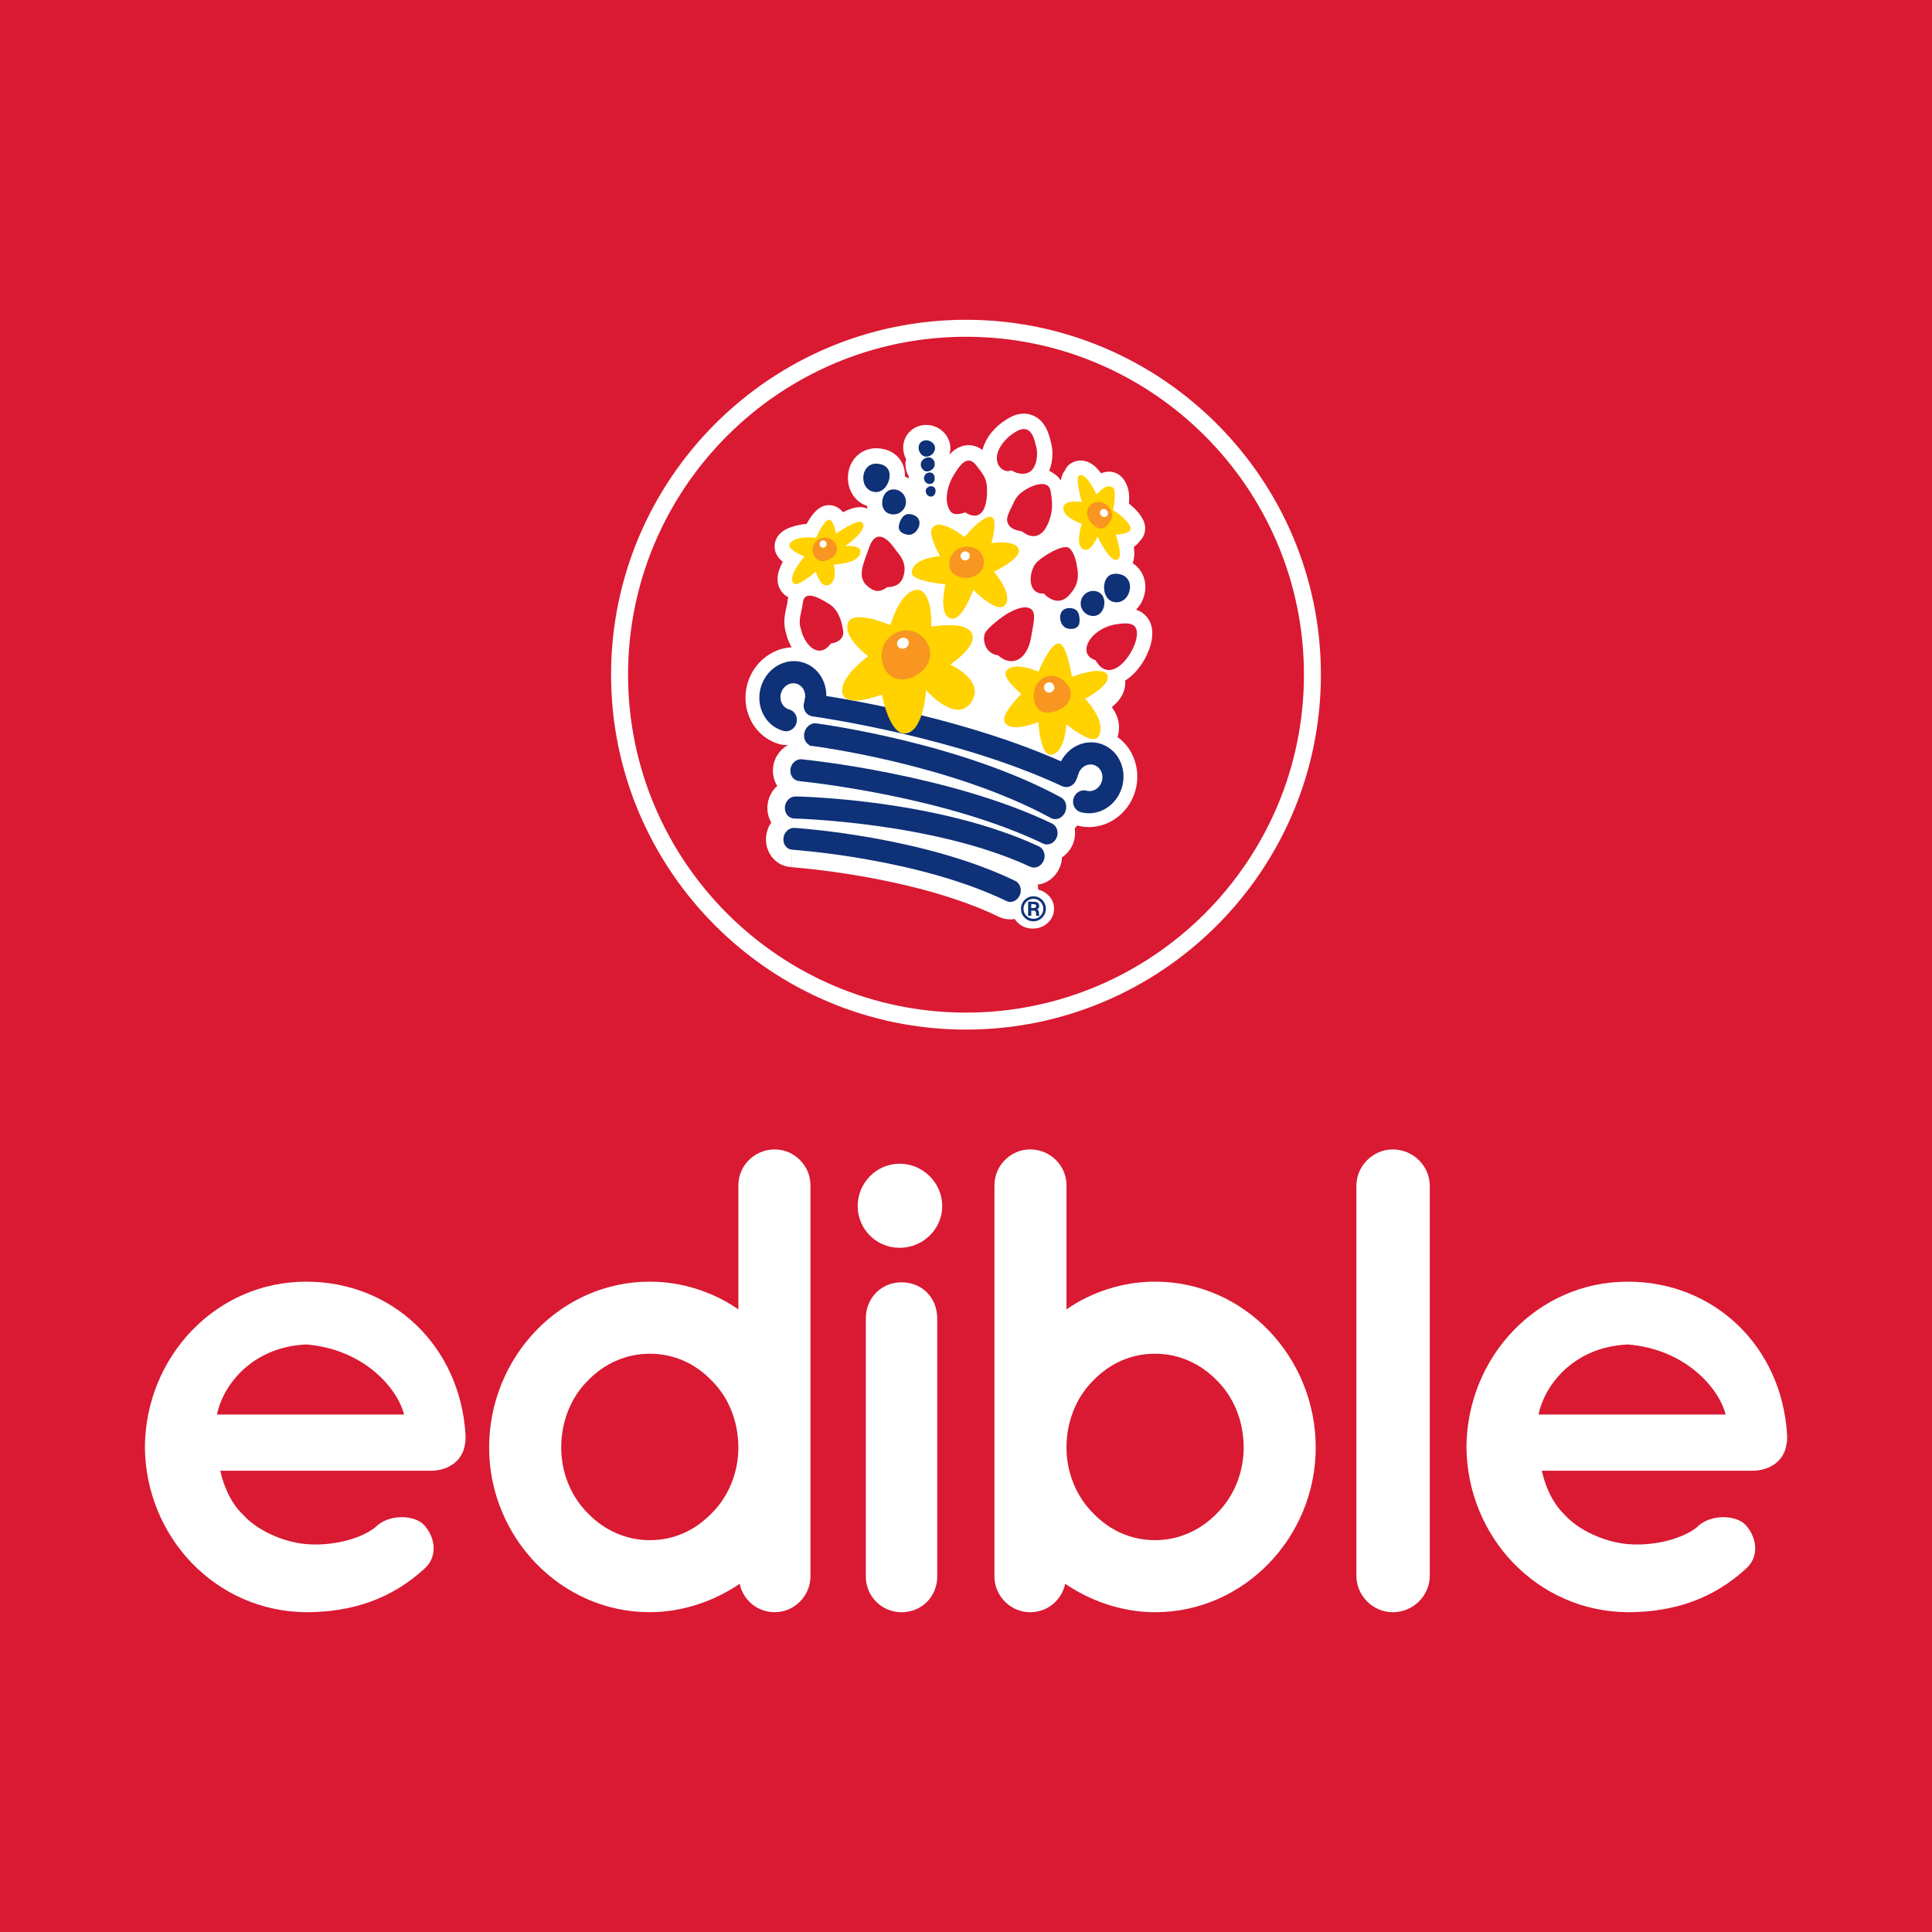 <?xml version="1.0" encoding="utf-8"?>
<!-- Generator: Adobe Illustrator 17.0.0, SVG Export Plug-In . SVG Version: 6.00 Build 0)  -->
<!DOCTYPE svg PUBLIC "-//W3C//DTD SVG 1.1//EN" "http://www.w3.org/Graphics/SVG/1.1/DTD/svg11.dtd">
<svg version="1.1" id="Layer_1" xmlns="http://www.w3.org/2000/svg" xmlns:xlink="http://www.w3.org/1999/xlink" x="0px" y="0px"
	 width="200px" height="200px" viewBox="0 0 200 200" enable-background="new 0 0 200 200" xml:space="preserve">
<rect fill="#D91A32" width="200" height="200"/>
<g>
	<g>
		<path fill="#FFFFFF" d="M22.462,146.432H41.83c-0.687-2.735-4.177-6.775-10.131-7.254
			C25.883,139.451,23.01,143.628,22.462,146.432 M15,149.785c0.069-9.306,7.323-17.108,16.698-17.108
			c8.899,0,15.946,6.64,16.495,15.877v0.341c0,0.138,0,0.479-0.069,0.618c-0.203,1.642-1.642,2.739-3.56,2.739H22.803
			c0.341,1.573,1.097,3.353,2.325,4.515c1.438,1.642,4.177,2.873,6.571,3.08c2.466,0.207,5.409-0.41,7.119-1.711
			c1.435-1.507,4.243-1.3,5.133-0.207c0.89,0.959,1.573,3.011,0,4.45c-3.353,3.08-7.392,4.515-12.252,4.515
			C22.323,166.829,15.069,159.095,15,149.785"/>
		<path fill="#FFFFFF" d="M67.264,140.137c-2.463,0-4.722,1.024-6.433,2.804c-1.711,1.711-2.735,4.177-2.735,6.913
			c0,2.601,1.024,5.064,2.735,6.775c1.711,1.78,3.97,2.808,6.433,2.808c2.532,0,4.722-1.028,6.433-2.808
			c1.711-1.711,2.739-4.174,2.739-6.775c0-2.735-1.028-5.202-2.739-6.913C71.987,141.161,69.796,140.137,67.264,140.137
			 M83.897,163.199c0,1.983-1.642,3.694-3.698,3.694c-1.845,0-3.284-1.297-3.625-2.942c-2.601,1.78-5.888,2.942-9.31,2.942
			c-9.237,0-16.629-7.799-16.629-17.039c0-9.375,7.392-17.178,16.629-17.178c3.353,0,6.64,1.097,9.172,2.873v-12.866
			c0-1.983,1.642-3.694,3.763-3.694c2.056,0,3.698,1.711,3.698,3.694L83.897,163.199z"/>
		<path fill="#FFFFFF" d="M97.021,136.508v26.691c0,2.052-1.576,3.698-3.698,3.698c-2.052,0-3.694-1.645-3.694-3.698v-26.691
			c0-2.19,1.642-3.763,3.694-3.763C95.445,132.745,97.021,134.318,97.021,136.508"/>
		<path fill="#FFFFFF" d="M110.402,149.853c0,2.601,1.028,5.064,2.739,6.775c1.711,1.78,3.901,2.808,6.433,2.808
			c2.463,0,4.722-1.028,6.433-2.808c1.711-1.711,2.739-4.174,2.739-6.775c0-2.735-1.028-5.202-2.739-6.913
			c-1.711-1.78-3.97-2.804-6.433-2.804c-2.532,0-4.722,1.024-6.433,2.804C111.43,144.652,110.402,147.118,110.402,149.853
			 M102.945,149.853v-27.171c0-1.983,1.642-3.694,3.694-3.694c2.121,0,3.763,1.711,3.763,3.694v12.866
			c2.532-1.776,5.819-2.873,9.172-2.873c9.241,0,16.629,7.802,16.629,17.178c0,9.241-7.388,17.043-16.629,17.043
			c-3.422,0-6.705-1.166-9.306-2.946c-0.345,1.645-1.78,2.946-3.629,2.946c-2.052,0-3.694-1.711-3.694-3.698L102.945,149.853z"/>
		<path fill="#FFFFFF" d="M144.176,118.989c2.121,0,3.832,1.711,3.832,3.763v40.378c0,2.056-1.711,3.767-3.832,3.767
			c-2.052,0-3.763-1.711-3.763-3.767v-40.378C140.413,120.7,142.124,118.989,144.176,118.989"/>
		<path fill="#FFFFFF" d="M159.269,146.432h19.368c-0.683-2.735-4.174-6.775-10.128-7.254
			C162.69,139.451,159.817,143.628,159.269,146.432 M151.807,149.785c0.069-9.306,7.323-17.108,16.702-17.108
			c8.896,0,15.943,6.64,16.491,15.877v0.341c0,0.138,0,0.479-0.069,0.618c-0.203,1.642-1.642,2.739-3.556,2.739H159.61
			c0.341,1.573,1.097,3.353,2.328,4.515c1.435,1.642,4.174,2.873,6.571,3.08c2.463,0.207,5.405-0.41,7.116-1.711
			c1.438-1.507,4.243-1.3,5.133-0.207c0.89,0.959,1.573,3.011,0,4.45c-3.353,3.08-7.392,4.515-12.249,4.515
			C159.13,166.829,151.876,159.095,151.807,149.785"/>
		<path fill="#FFFFFF" d="M93.134,120.467c2.408,0,4.406,1.987,4.406,4.381c0,2.397-1.998,4.326-4.406,4.326
			c-2.408,0-4.348-1.929-4.348-4.326C88.786,122.454,90.726,120.467,93.134,120.467"/>
	</g>
	<g>
		<path fill="#FFFFFF" d="M100,33.103c-20.258,0-36.742,16.481-36.742,36.742c0,20.258,16.484,36.738,36.742,36.738
			s36.738-16.481,36.738-36.738C136.738,49.584,120.258,33.103,100,33.103z M100,104.825c-19.292,0-34.984-15.692-34.984-34.98
			c0-19.292,15.692-34.984,34.984-34.984c19.288,0,34.984,15.692,34.984,34.984C134.984,89.133,119.288,104.825,100,104.825z"/>
	</g>
	<path fill="#FFFFFF" d="M111.373,85.414c0.04,0.011,0.076,0.025,0.116,0.036c0.41,0.113,0.828,0.167,1.242,0.167
		c0.879,0,1.751-0.247,2.539-0.734c1.112-0.697,1.922-1.791,2.274-3.08c0.352-1.297,0.214-2.648-0.396-3.814
		c-0.36-0.69-0.865-1.257-1.464-1.689c0.211-0.668,0.211-1.358-0.015-2.027c-0.134-0.4-0.338-0.756-0.574-1.072
		c0.461-0.371,0.868-0.817,1.122-1.351c0.214-0.447,0.301-0.93,0.269-1.406c1.366-0.835,2.332-2.528,2.648-3.767
		c0.309-1.217,0.145-2.19-0.487-2.891c-0.305-0.338-0.668-0.548-1.043-0.676c0.385-0.385,0.687-0.886,0.846-1.478
		c0.367-1.358-0.142-2.655-1.202-3.335c0.2-0.487,0.214-1.079,0.127-1.682c0.225-0.153,0.429-0.341,0.592-0.578
		c0.105-0.102,0.207-0.214,0.287-0.345c0.345-0.534,0.389-1.188,0.123-1.791c-0.301-0.697-0.959-1.333-1.518-1.784
		c0.254-2.129-0.974-2.939-0.974-2.939c-0.556-0.4-1.213-0.454-1.903-0.185c-0.374-0.512-0.839-0.97-1.38-1.181
		c-0.498-0.193-1.032-0.182-1.504,0.029c-0.425,0.189-0.701,0.483-0.861,0.865c-0.236,0.294-0.363,0.65-0.418,1.039
		c-0.182-0.298-0.44-0.563-0.781-0.752c-0.134-0.102-0.276-0.189-0.425-0.254c0.4-0.974,0.389-2.078,0.229-2.739l-0.04-0.167
		c-0.189-0.806-0.538-2.307-1.925-2.844c-0.592-0.232-1.544-0.338-2.724,0.458c-1.144,0.697-2.132,1.863-2.448,3.138
		c-0.574-0.432-1.137-0.519-1.558-0.498c-0.799,0.044-1.402,0.472-1.871,0.988c0.069-0.218,0.105-0.447,0.105-0.683
		c0-1.304-1.141-2.405-2.492-2.405c-1.34,0-2.39,1.032-2.39,2.35c0,0.429,0.109,0.839,0.298,1.199
		c-0.044,0.171-0.069,0.349-0.069,0.534c0,0.432,0.123,0.857,0.345,1.224c-0.007,0.069-0.011,0.138-0.011,0.211v0.033
		c-0.123-0.08-0.251-0.153-0.385-0.211c0.029-0.832-0.258-1.58-0.821-2.118c-0.501-0.479-1.181-0.756-1.972-0.803
		c-1.664-0.094-3,1.133-3.102,2.866c-0.047,0.774,0.171,1.522,0.607,2.107c0.352,0.472,0.821,0.806,1.362,0.988
		c0.011,0.098,0.025,0.196,0.047,0.291c-0.639-0.301-1.453-0.185-2.532,0.367c-0.207-0.258-0.447-0.454-0.723-0.578
		c-0.545-0.243-1.151-0.2-1.667,0.12c-0.57,0.356-1.035,1.035-1.369,1.66c-1.032,0.109-2.455,0.414-3.044,1.366
		c-0.301,0.49-0.36,1.075-0.16,1.609c0.142,0.378,0.407,0.694,0.737,0.955c-0.334,0.603-0.585,1.282-0.545,1.932
		c0.036,0.581,0.291,1.104,0.719,1.475c0.123,0.105,0.254,0.189,0.385,0.254c-0.022,0.098-0.044,0.203-0.054,0.309
		c-0.025,0.229-0.08,0.476-0.138,0.737c-0.163,0.745-0.363,1.664-0.033,2.681c0.109,0.487,0.305,0.992,0.578,1.467
		c-0.803,0.036-1.591,0.283-2.31,0.73c-1.115,0.69-1.925,1.784-2.278,3.08c-0.356,1.293-0.214,2.644,0.396,3.814
		c0.628,1.202,1.682,2.056,2.957,2.405c0.265,0.073,0.538,0.094,0.81,0.08L111.373,85.414z"/>
	<path fill="#FFFFFF" d="M109.713,82.79c-10.534-5.743-25.107-7.624-25.252-7.643c-0.429-0.051-0.846,0.309-0.937,0.81
		c-0.094,0.498,0.182,0.948,0.61,0.999v0.004c0.142,0.015,14.475,1.871,24.791,7.49c0.374,0.203,0.857,0,1.075-0.458
		C110.221,83.535,110.091,82.994,109.713,82.79"/>
	<path fill="none" stroke="#FFFFFF" stroke-width="4.156" stroke-miterlimit="10" d="M109.713,82.791
		c-10.534-5.743-25.107-7.624-25.252-7.643c-0.429-0.051-0.846,0.309-0.937,0.81c-0.094,0.498,0.182,0.948,0.61,0.999v0.004
		c0.142,0.015,14.475,1.871,24.791,7.49c0.374,0.203,0.857,0,1.075-0.458C110.221,83.535,110.091,82.994,109.713,82.791"/>
	<path fill="#FFFFFF" d="M82.746,80.593c0.149,0.015,14.871,1.471,25.347,6.491c0.385,0.182,0.85-0.029,1.039-0.469
		c0.193-0.44,0.033-0.944-0.349-1.126c-10.698-5.129-25.656-6.607-25.808-6.622c-0.421-0.04-0.817,0.312-0.879,0.788
		C82.03,80.132,82.321,80.553,82.746,80.593"/>
	<path fill="none" stroke="#FFFFFF" stroke-width="4.156" stroke-miterlimit="10" d="M82.746,80.593
		c0.149,0.015,14.871,1.471,25.347,6.491c0.385,0.182,0.85-0.029,1.039-0.469c0.193-0.44,0.033-0.944-0.349-1.126
		c-10.698-5.129-25.656-6.607-25.808-6.622c-0.421-0.04-0.817,0.312-0.879,0.788C82.03,80.132,82.321,80.553,82.746,80.593"/>
	<path fill="#FFFFFF" d="M82.233,84.465c0.145,0.004,14.453,0.341,24.515,5.013c0.389,0.178,0.857-0.036,1.043-0.487
		c0.189-0.45,0.022-0.959-0.371-1.137c-10.324-4.795-24.465-5.129-25.06-5.14c-0.429-0.007-0.81,0.374-0.843,0.857
		C81.481,84.058,81.801,84.458,82.233,84.465"/>
	<path fill="none" stroke="#FFFFFF" stroke-width="4.156" stroke-miterlimit="10" d="M82.233,84.465
		c0.145,0.004,14.453,0.341,24.515,5.013c0.389,0.178,0.857-0.036,1.043-0.487c0.189-0.45,0.022-0.959-0.371-1.137
		c-10.324-4.795-24.465-5.129-25.06-5.14c-0.429-0.007-0.81,0.374-0.843,0.857C81.481,84.058,81.801,84.458,82.233,84.465"/>
	<path fill="#FFFFFF" d="M82.023,87.695c0.131,0.007,13.127,0.901,22.281,5.34c0.374,0.182,0.832-0.029,1.017-0.472
		c0.189-0.443,0.04-0.944-0.334-1.126c-9.386-4.551-22.223-5.43-22.764-5.467c-0.414-0.025-0.796,0.338-0.85,0.814
		S81.606,87.669,82.023,87.695"/>
	<path fill="none" stroke="#FFFFFF" stroke-width="4.156" stroke-miterlimit="10" d="M82.023,87.695
		c0.131,0.007,13.127,0.901,22.281,5.34c0.374,0.182,0.832-0.029,1.017-0.472c0.189-0.443,0.04-0.944-0.334-1.126
		c-9.386-4.551-22.223-5.43-22.764-5.467c-0.414-0.025-0.796,0.338-0.85,0.814C81.319,87.259,81.606,87.67,82.023,87.695"/>
	<path fill="#FFFFFF" d="M108.474,92.628c-0.429-0.396-0.952-0.596-1.555-0.599h-0.004c-0.596,0-1.115,0.2-1.536,0.596
		c-0.429,0.396-0.647,0.883-0.647,1.446c0,0.567,0.214,1.053,0.636,1.453c0.421,0.4,0.941,0.603,1.547,0.603h0.004
		c0.603,0,1.126-0.203,1.551-0.599c0.429-0.4,0.643-0.886,0.643-1.449C109.117,93.514,108.899,93.027,108.474,92.628"/>
	<path fill="#0E3178" d="M109.844,82.555c-10.374-5.652-24.737-7.592-25.351-7.672c-0.567-0.076-1.122,0.389-1.235,1.024
		c-0.062,0.338,0.011,0.679,0.196,0.934c0.091,0.124,0.207,0.222,0.338,0.287l-0.018,0.058l0.327,0.04
		c0.142,0.015,14.362,1.827,24.693,7.457c0.138,0.076,0.291,0.116,0.443,0.116c0.102,0,0.203-0.018,0.305-0.051
		c0.298-0.094,0.556-0.327,0.701-0.636C110.523,83.525,110.345,82.828,109.844,82.555"/>
	<path fill="#0E3178" d="M108.899,85.246c-10.599-5.078-25.275-6.582-25.896-6.644c-0.567-0.058-1.093,0.4-1.177,1.017
		c-0.04,0.32,0.04,0.639,0.229,0.875c0.167,0.211,0.403,0.338,0.665,0.363l0.025-0.265l-0.011,0.269
		c1.529,0.156,15.248,1.675,25.242,6.462c0.131,0.062,0.269,0.094,0.41,0.094c0.116,0,0.232-0.022,0.349-0.065
		c0.28-0.105,0.516-0.334,0.643-0.628C109.626,86.154,109.411,85.49,108.899,85.246"/>
	<path fill="#0E3178" d="M107.533,87.611c-10.443-4.849-24.57-5.154-25.169-5.162c-0.578-0.011-1.068,0.483-1.115,1.104
		c-0.022,0.323,0.08,0.639,0.283,0.861c0.185,0.203,0.429,0.312,0.694,0.32c0.145,0.004,14.453,0.367,24.41,4.987
		c0.127,0.058,0.262,0.087,0.4,0.087c0.12,0,0.243-0.022,0.36-0.069c0.283-0.109,0.519-0.345,0.647-0.647
		C108.282,88.516,108.053,87.847,107.533,87.611"/>
	<path fill="#0E3178" d="M105.103,91.193c-9.459-4.584-22.318-5.456-22.863-5.489c-0.552-0.036-1.064,0.432-1.137,1.05
		c-0.036,0.32,0.051,0.639,0.243,0.868c0.167,0.203,0.4,0.323,0.657,0.341c0.131,0.007,13.047,0.883,22.18,5.311
		c0.127,0.062,0.265,0.094,0.403,0.094c0.113,0,0.225-0.022,0.338-0.062c0.28-0.109,0.516-0.341,0.643-0.639
		C105.812,92.098,105.605,91.436,105.103,91.193"/>
	<path fill="#0E3178" d="M115.885,78.653c-0.447-0.85-1.181-1.449-2.074-1.693c-1.558-0.425-3.189,0.349-3.977,1.853
		c-9.477-4.203-20.694-6.197-24.297-6.764c0.011-0.632-0.134-1.253-0.425-1.805c-0.443-0.846-1.181-1.449-2.071-1.693
		c-1.834-0.501-3.763,0.687-4.297,2.652c-0.258,0.944-0.156,1.925,0.283,2.772c0.443,0.846,1.181,1.446,2.071,1.689
		c0.283,0.08,0.581,0.033,0.839-0.127c0.254-0.153,0.436-0.403,0.516-0.694c0.08-0.294,0.047-0.599-0.091-0.861
		c-0.142-0.269-0.374-0.458-0.657-0.534c-0.323-0.091-0.592-0.309-0.756-0.621c-0.163-0.32-0.203-0.69-0.105-1.053
		c0.102-0.36,0.323-0.665,0.628-0.85c0.298-0.185,0.639-0.24,0.963-0.149c0.323,0.087,0.592,0.309,0.756,0.621
		c0.167,0.316,0.203,0.687,0.105,1.05c-0.018,0.076-0.033,0.145-0.036,0.214c-0.029,0.08-0.047,0.145-0.058,0.218
		c-0.047,0.312,0.033,0.632,0.218,0.875c0.171,0.225,0.421,0.371,0.705,0.407c0.603,0.087,14.886,2.114,25.805,7.218
		c0.254,0.12,0.545,0.134,0.81,0.033c0.283-0.109,0.519-0.334,0.643-0.614l0.025-0.062c0.076-0.145,0.145-0.327,0.207-0.552
		c0.098-0.363,0.323-0.665,0.628-0.854c0.294-0.185,0.639-0.24,0.963-0.149c0.323,0.087,0.592,0.309,0.756,0.621
		c0.167,0.316,0.203,0.69,0.105,1.05c-0.098,0.36-0.32,0.665-0.625,0.854c-0.301,0.182-0.643,0.236-0.966,0.149
		c-0.581-0.16-1.188,0.211-1.355,0.821c-0.163,0.614,0.171,1.239,0.748,1.398c0.283,0.076,0.574,0.116,0.861,0.116
		c0.618,0,1.231-0.178,1.787-0.519c0.806-0.505,1.391-1.3,1.649-2.245C116.422,80.481,116.324,79.496,115.885,78.653"/>
	<path fill="#DA1A32" d="M104.068,48.73c0.222,0.069,0.443,0.051,0.628-0.044c0.371,0.24,0.785,0.36,1.159,0.36
		c0.327,0,0.628-0.091,0.85-0.276c0.683-0.57,0.723-1.856,0.596-2.39l-0.047-0.185c-0.138-0.592-0.345-1.489-0.952-1.722
		c-0.352-0.138-0.785-0.033-1.286,0.312c-0.999,0.596-2.227,2.045-1.7,3.266C103.451,48.363,103.745,48.632,104.068,48.73"/>
	<path fill="#DA1A32" d="M92.731,56.936c-0.316-0.443-1.061-1.482-1.798-1.38c-0.385,0.054-0.701,0.41-0.934,1.057
		c-0.069,0.189-0.134,0.371-0.2,0.545c-0.657,1.78-1.093,2.957,0.483,3.858c0.203,0.116,0.396,0.16,0.578,0.16
		c0.418,0,0.77-0.236,0.999-0.396h0.004c0.846,0,1.413-0.367,1.642-1.064c0.41-1.264-0.174-2.009-0.599-2.554
		C92.844,57.084,92.785,57.008,92.731,56.936"/>
	<path fill="#DA1A32" d="M117.472,64.854c-0.341-0.378-0.984-0.367-1.845-0.24c-1.813,0.254-3.098,1.526-3.16,2.55
		c-0.036,0.563,0.305,0.988,0.934,1.17c0.461,0.825,0.992,1.028,1.402,1.028c0.054,0,0.109-0.004,0.16-0.011
		c1.184-0.149,2.332-1.885,2.63-3.062C117.766,65.606,117.726,65.137,117.472,64.854"/>
	<path fill="#DA1A32" d="M102.176,50.691c-0.007-1.104-0.323-1.507-1.082-2.477l-0.033-0.044c-0.272-0.349-0.541-0.509-0.828-0.494
		c-0.49,0.025-0.912,0.552-1.471,1.449c-0.222,0.349-0.734,1.293-0.759,2.466c-0.007,0.323,0.12,1.536,0.89,1.624
		c0.287,0.033,0.77-0.065,1.017-0.174c0.367,0.229,0.69,0.341,0.977,0.341c0.171,0,0.323-0.04,0.465-0.116
		C102.1,52.849,102.191,51.476,102.176,50.691"/>
	<path fill="#DA1A32" d="M106.578,62.958c-0.919-0.407-2.583,0.741-2.772,0.875c-0.287,0.203-1.736,1.257-1.893,1.856
		c-0.123,0.479-0.018,1.061,0.269,1.475c0.265,0.381,0.661,0.614,1.144,0.676c0.443,0.396,0.915,0.603,1.373,0.603
		c0.16,0,0.32-0.025,0.476-0.08c0.756-0.251,1.319-1.082,1.544-2.285v-0.004c0.033-0.182,0.065-0.356,0.094-0.523
		C107.083,64.116,107.243,63.248,106.578,62.958"/>
	<path fill="#DA1A32" d="M104.896,52.111c-0.051,0.124-0.123,0.265-0.196,0.414c-0.222,0.443-0.472,0.944-0.447,1.329
		c0.025,0.36,0.254,0.977,1.511,1.141c0.476,0.367,0.883,0.505,1.22,0.505c0.407,0,0.719-0.193,0.941-0.414
		c0.425-0.418,0.687-1.13,0.835-1.653c0.28-1.003,0.098-2.023,0.004-2.572l-0.011-0.047c-0.094-0.538-0.469-0.77-1.119-0.694
		c-0.545,0.062-1.206,0.36-1.86,0.835C105.423,51.203,105.103,51.625,104.896,52.111"/>
	<path fill="#DA1A32" d="M85.888,62.562l-0.098-0.058c-0.552-0.345-1.704-1.064-2.307-0.774c-0.203,0.098-0.323,0.291-0.356,0.581
		c-0.036,0.309-0.102,0.607-0.167,0.897c-0.142,0.661-0.28,1.289-0.051,1.903c0.189,0.959,0.879,2.052,1.7,2.223
		c0.069,0.015,0.145,0.022,0.225,0.022c0.331,0,0.756-0.156,1.181-0.741c0.182-0.022,0.796-0.127,1.104-0.567
		c0.185-0.258,0.225-0.585,0.127-0.948C87.235,65.025,87.017,63.263,85.888,62.562"/>
	<path fill="#DA1A32" d="M110.755,56.79c-0.113-0.113-0.287-0.163-0.512-0.149c-0.952,0.062-2.699,1.25-3.015,1.671
		c-0.563,0.748-0.705,1.9-0.32,2.572c0.232,0.403,0.636,0.599,1.141,0.556c0.149,0.163,0.716,0.723,1.42,0.748
		c0.018,0.004,0.033,0.004,0.051,0.004c0.4,0,0.77-0.178,1.108-0.527c0.792-0.821,1.068-1.624,0.919-2.673
		C111.442,58.233,111.256,57.299,110.755,56.79"/>
	<path fill="#0E3178" d="M91.656,50.434c0.251-0.309,0.41-0.719,0.436-1.122c0.044-0.77-0.44-1.264-1.3-1.311
		c-0.781-0.051-1.369,0.516-1.42,1.369c-0.051,0.861,0.472,1.522,1.246,1.566c0.022,0.004,0.047,0.004,0.065,0.004
		C91.046,50.939,91.387,50.761,91.656,50.434"/>
	<path fill="#0E3178" d="M93.781,52.031c0.022-0.345-0.094-0.676-0.323-0.937c-0.232-0.258-0.548-0.414-0.894-0.432
		c-0.341-0.022-0.654,0.109-0.883,0.367c-0.207,0.236-0.334,0.563-0.356,0.919c-0.022,0.356,0.069,0.665,0.254,0.901
		c0.193,0.243,0.483,0.381,0.828,0.403h0.08c0.316,0,0.621-0.113,0.861-0.327C93.606,52.696,93.759,52.38,93.781,52.031"/>
	<path fill="#0E3178" d="M94.13,53.216c-0.49-0.033-0.846,0.334-1.057,1.082c-0.065,0.232-0.044,0.447,0.069,0.621
		c0.149,0.229,0.443,0.381,0.85,0.44c0.036,0.004,0.073,0.007,0.109,0.007c0.2,0,0.403-0.076,0.585-0.225
		c0.283-0.232,0.479-0.599,0.501-0.941c0.018-0.283-0.087-0.53-0.305-0.712C94.693,53.332,94.424,53.234,94.13,53.216"/>
	<path fill="#0E3178" d="M95.892,47.273c0.465,0,0.904-0.425,0.904-0.879c0-0.479-0.479-0.817-0.904-0.817
		c-0.472,0-0.799,0.316-0.799,0.763C95.093,46.783,95.419,47.273,95.892,47.273"/>
	<path fill="#0E3178" d="M96.058,48.795c0.341-0.051,0.708-0.345,0.708-0.723c0-0.429-0.265-0.723-0.643-0.723
		c-0.378,0-0.806,0.309-0.806,0.723c0,0.222,0.098,0.44,0.265,0.581c0.116,0.098,0.251,0.149,0.392,0.149
		C96,48.802,96.029,48.799,96.058,48.795"/>
	<path fill="#0E3178" d="M96.759,49.507c0-0.356-0.207-0.596-0.512-0.596c-0.327,0-0.596,0.269-0.596,0.596
		c0,0.327,0.269,0.596,0.596,0.596C96.552,50.102,96.759,49.863,96.759,49.507"/>
	<path fill="#0E3178" d="M96.371,50.331c-0.156,0-0.316,0.076-0.425,0.203c-0.091,0.109-0.131,0.236-0.113,0.352
		c0.054,0.312,0.269,0.523,0.538,0.523c0.312,0,0.479-0.305,0.479-0.596C96.85,50.517,96.668,50.331,96.371,50.331"/>
	<path fill="#0E3178" d="M116.84,60.132c-0.163-0.334-0.45-0.567-0.835-0.668c-0.392-0.109-0.752-0.094-1.032,0.036
		c-0.298,0.142-0.512,0.414-0.614,0.796c-0.105,0.389-0.087,0.828,0.054,1.202c0.156,0.421,0.45,0.705,0.821,0.806
		c0.12,0.033,0.236,0.047,0.352,0.047c0.61,0,1.141-0.436,1.329-1.137C117.021,60.829,116.996,60.444,116.84,60.132"/>
	<path fill="#0E3178" d="M113.509,61.218c-0.69-0.189-1.406,0.222-1.591,0.912c-0.189,0.69,0.222,1.406,0.912,1.591
		c0.116,0.033,0.229,0.047,0.338,0.047c0.519,0,0.941-0.345,1.101-0.937C114.446,62.18,114.242,61.417,113.509,61.218"/>
	<path fill="#0E3178" d="M111.096,62.998c-0.287-0.08-0.57-0.073-0.799,0.018c-0.262,0.102-0.443,0.301-0.516,0.578
		c-0.091,0.331-0.022,0.741,0.174,1.05c0.149,0.236,0.36,0.385,0.588,0.429c0.12,0.022,0.236,0.033,0.341,0.033
		c0.251,0,0.454-0.062,0.603-0.178c0.163-0.131,0.254-0.327,0.265-0.567C111.79,63.582,111.572,63.125,111.096,62.998"/>
	<path fill="#FFD200" d="M96.411,64.883c0,0,3.694-0.716,4.232,0.763c0.487,1.348-2.285,3.149-2.285,3.149s3.752,1.656,2.158,3.93
		c-1.58,2.245-4.65-1.286-4.65-1.286s-0.232,4.315-2.143,4.49c-1.671,0.149-2.434-4.036-2.434-4.036s-3.342,1.366-3.992,0.084
		c-0.799-1.58,2.568-4.054,2.568-4.054s-2.521-1.827-2.118-3.353c0.421-1.602,4.428,0.149,4.428,0.149
		c-0.004,0,0.934-3.436,2.677-3.661C96.592,60.946,96.411,64.883,96.411,64.883"/>
	<path fill="#F89621" d="M96.12,66.837c0.454,1.064,0.058,2.35-1.398,3.146c-1.064,0.581-2.684,0.581-3.291-1.097
		c-0.487-1.358,0.076-2.862,1.409-3.418C94.173,64.912,95.554,65.511,96.12,66.837"/>
	<path fill="#FFFFFF" d="M94.028,66.318c0.131,0.276-0.011,0.621-0.32,0.766c-0.309,0.149-0.668,0.04-0.799-0.24
		c-0.131-0.276,0.015-0.621,0.323-0.766C93.541,65.933,93.897,66.039,94.028,66.318"/>
	<path fill="#FFD200" d="M85.67,53.845c0.578-0.36,0.872,1.402,0.872,1.402s2.252-1.595,2.699-1.162
		c0.752,0.723-1.747,2.448-1.747,2.448s2.187-0.222,1.42,1.021c-0.505,0.817-2.604,0.894-2.604,0.894s0.436,1.573-0.429,2.071
		c-0.919,0.527-1.424-1.34-1.424-1.34s-1.863,1.591-2.259,1.25c-0.814-0.701,1.09-2.815,1.09-2.815s-1.925-0.719-1.526-1.34
		c0.574-0.886,2.732-0.599,2.732-0.599S85.093,54.204,85.67,53.845"/>
	<path fill="#F89621" d="M84.489,57.807c0.501,0.483,1.199,0.269,1.704-0.134c0.578-0.461,0.585-1.177,0.087-1.66
		c-0.498-0.487-1.3-0.479-1.794,0.015C83.988,56.525,83.995,57.32,84.489,57.807"/>
	<path fill="#FFFFFF" d="M85.212,56.699c0.2,0,0.363-0.171,0.363-0.381c0.004-0.207-0.16-0.378-0.36-0.378
		c-0.2,0.004-0.363,0.171-0.36,0.381C84.856,56.532,85.008,56.703,85.212,56.699"/>
	<path fill="#FFD200" d="M115.187,50.451c0.476,0.345,0.036,2.339,0.036,2.339s1.431,0.908,1.78,1.711
		c0.352,0.806-1.515,0.843-1.515,0.843s0.875,2.343,0.163,2.601c-0.777,0.283-2.045-2.419-2.045-2.419s-0.712,1.896-1.562,1.279
		c-0.745-0.538-0.058-2.579-0.058-2.579s-1.715-0.581-1.885-1.42c-0.247-1.213,1.882-0.835,1.882-0.835s-0.716-2.554-0.269-2.753
		c0.777-0.349,1.784,1.965,1.784,1.965s1.035-1.126,1.511-0.781"/>
	<path fill="#F89621" d="M114.646,52.336c-0.374-0.331-1.337-0.745-1.987,0.225c0,0-0.556,0.832,0.599,1.856
		c0.854,0.65,1.279,0.065,1.533-0.229C115.372,53.506,115.122,52.758,114.646,52.336"/>
	<path fill="#FFFFFF" d="M114.082,52.725c-0.2,0.091-0.269,0.338-0.16,0.548c0.109,0.211,0.36,0.305,0.559,0.218
		c0.196-0.091,0.272-0.338,0.163-0.548C114.533,52.732,114.282,52.634,114.082,52.725"/>
	<path fill="#FFD200" d="M96.509,54.661c0.726-1.159,3.338,0.937,3.338,0.937s1.515-1.903,2.568-2.096
		c1.053-0.193,0.218,2.721,0.218,2.721s2.801-0.425,2.844,0.814c0.029,0.897-2.586,2.15-2.586,2.15s2.063,2.336,1.148,3.454
		c-0.795,0.977-3.28-1.58-3.28-1.58s-1.126,3.113-2.194,2.986c-1.544-0.189-0.687-3.556-0.687-3.556s-3.458-0.301-3.483-1.166
		c-0.047-1.584,2.928-1.751,2.928-1.751S95.997,55.286,96.509,54.661"/>
	<path fill="#F89621" d="M101.856,58.156c-0.022-1.141-1.046-1.682-2.045-1.54c-0.999,0.134-1.653,1.021-1.522,2.012
		c0.131,0.988,1.25,1.25,1.922,1.202C100.211,59.83,101.882,59.623,101.856,58.156"/>
	<path fill="#FFFFFF" d="M99.974,58.014c0.262-0.033,0.447-0.276,0.41-0.534c-0.029-0.262-0.272-0.44-0.534-0.403
		c-0.262,0.036-0.447,0.276-0.414,0.534C99.473,57.869,99.712,58.051,99.974,58.014"/>
	<path fill="#FFD200" d="M109.564,66.601c0.879-0.047,1.398,3.465,1.398,3.465s3.295-1.268,3.683-0.153
		c0.363,1.053-2.325,2.426-2.325,2.426s2.252,2.248,1.424,3.869c-0.574,1.126-3.346-1.235-3.346-1.235s-0.193,3.309-1.754,3.128
		c-0.974-0.113-1.155-3.349-1.155-3.349s-2.939,1.21-3.505-0.022c-0.389-0.835,1.751-2.888,1.751-2.888s-2.125-1.693-1.536-2.412
		c0.846-1.039,3.291,0.109,3.291,0.109S108.685,66.648,109.564,66.601"/>
	<path fill="#F89621" d="M109.32,73.608c-0.883,0.28-1.682,0.251-2.067-0.552c-0.483-1.021-0.236-2.317,0.748-2.87
		c0.984-0.556,2.085-0.044,2.648,0.937C111.213,72.104,110.523,73.219,109.32,73.608"/>
	<path fill="#FFFFFF" d="M108.874,71.632c0.262-0.145,0.349-0.472,0.2-0.73c-0.149-0.254-0.476-0.349-0.737-0.2
		c-0.258,0.142-0.345,0.469-0.196,0.726S108.62,71.777,108.874,71.632"/>
	<path fill="#0E3178" d="M106.974,93.045h0.004c0.283,0,0.527,0.102,0.726,0.305c0.2,0.203,0.298,0.443,0.298,0.73
		c0,0.287-0.102,0.534-0.301,0.734c-0.196,0.2-0.44,0.301-0.726,0.301c-0.287,0-0.53-0.102-0.726-0.305
		c-0.196-0.2-0.298-0.447-0.298-0.734s0.098-0.527,0.301-0.73C106.451,93.147,106.695,93.045,106.974,93.045 M107.89,93.165
		c-0.251-0.251-0.559-0.378-0.912-0.378h-0.004c-0.349,0-0.654,0.127-0.904,0.374c-0.251,0.251-0.378,0.559-0.378,0.915
		c0,0.356,0.123,0.661,0.371,0.915c0.251,0.251,0.556,0.378,0.912,0.381c0.356,0,0.661-0.127,0.912-0.381
		c0.251-0.251,0.378-0.559,0.378-0.915C108.267,93.725,108.14,93.416,107.89,93.165"/>
	<path fill="#0E3178" d="M107.144,93.979c-0.029,0.015-0.091,0.025-0.211,0.025h-0.178v-0.41h0.163c0.127,0,0.218,0.018,0.272,0.047
		c0.047,0.025,0.069,0.08,0.069,0.163C107.261,93.892,107.224,93.95,107.144,93.979 M106.756,94.262h0.145
		c0.153,0,0.218,0.022,0.247,0.04c0.073,0.04,0.109,0.134,0.109,0.276v0.113l0.015,0.113h0.338l-0.044-0.076
		c0,0-0.004-0.015-0.007-0.058c0-0.036-0.004-0.069-0.004-0.098v-0.102c0-0.076-0.025-0.156-0.08-0.236
		c-0.029-0.044-0.069-0.08-0.12-0.105c0.025-0.011,0.051-0.022,0.069-0.036c0.102-0.065,0.153-0.167,0.153-0.305
		c0-0.193-0.08-0.323-0.236-0.389c-0.084-0.036-0.214-0.054-0.389-0.054h-0.519l-0.004,1.457h0.327L106.756,94.262z"/>
</g>
</svg>
